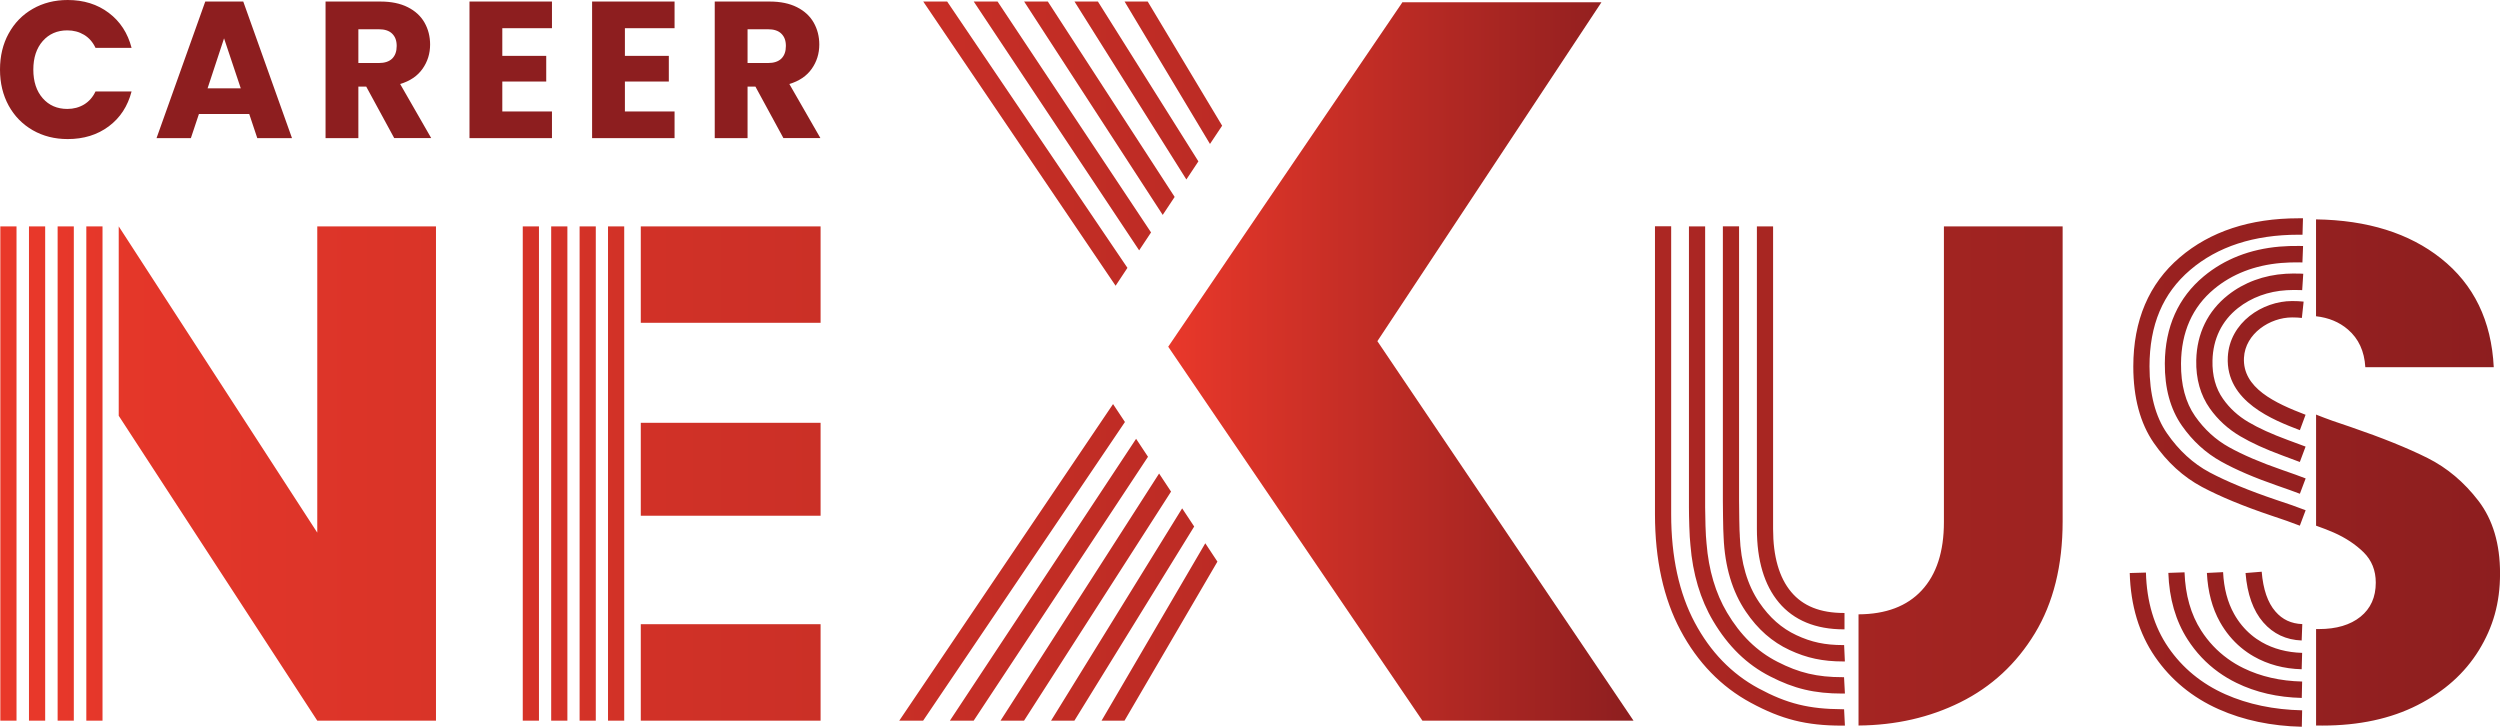 <svg width="258" height="75" viewBox="0 0 258 75" fill="none" xmlns="http://www.w3.org/2000/svg">
<path d="M0.893 3.463C1.485 2.373 2.317 1.521 3.377 0.915C4.437 0.305 5.646 0 6.988 0C8.636 0 10.05 0.441 11.225 1.327C12.399 2.209 13.183 3.415 13.579 4.941H9.858C9.581 4.35 9.19 3.904 8.679 3.594C8.172 3.289 7.594 3.134 6.945 3.134C5.904 3.134 5.058 3.502 4.409 4.238C3.764 4.974 3.439 5.958 3.439 7.188C3.439 8.418 3.764 9.402 4.409 10.138C5.053 10.874 5.899 11.242 6.945 11.242C7.59 11.242 8.168 11.087 8.679 10.782C9.185 10.472 9.581 10.027 9.858 9.436H13.579C13.183 10.961 12.399 12.163 11.225 13.039C10.05 13.916 8.636 14.352 6.988 14.352C5.641 14.352 4.437 14.047 3.377 13.437C2.317 12.826 1.485 11.979 0.893 10.898C0.301 9.813 0 8.578 0 7.183C0 5.788 0.296 4.548 0.893 3.458V3.463ZM25.716 11.765H20.529L19.698 14.255H16.154L21.183 0.16H25.105L30.134 14.255H26.552L25.721 11.765H25.716ZM24.847 9.116L23.122 3.957L21.422 9.116H24.847ZM40.685 14.255L37.795 8.937H36.983V14.255H33.597V0.16H39.281C40.375 0.16 41.311 0.354 42.08 0.741C42.853 1.129 43.427 1.661 43.814 2.34C44.196 3.018 44.387 3.768 44.387 4.597C44.387 5.532 44.124 6.369 43.603 7.106C43.083 7.842 42.314 8.365 41.296 8.67L44.501 14.25H40.68L40.685 14.255ZM36.983 6.505H39.08C39.701 6.505 40.164 6.35 40.475 6.045C40.785 5.735 40.938 5.304 40.938 4.742C40.938 4.18 40.781 3.783 40.475 3.478C40.164 3.168 39.701 3.018 39.08 3.018H36.983V6.51V6.505ZM51.838 2.911V5.764H56.371V8.414H51.838V11.504H56.963V14.255H48.451V0.16H56.963V2.911H51.838ZM64.49 2.911V5.764H69.023V8.414H64.49V11.504H69.615V14.255H61.104V0.16H69.615V2.911H64.49ZM80.85 14.255L77.96 8.937H77.148V14.255H73.761V0.16H79.445C80.539 0.16 81.475 0.354 82.244 0.741C83.018 1.129 83.591 1.661 83.978 2.34C84.36 3.018 84.551 3.768 84.551 4.597C84.551 5.532 84.288 6.369 83.768 7.106C83.247 7.842 82.478 8.365 81.461 8.67L84.666 14.25H80.845L80.85 14.255ZM77.148 6.505H79.245C79.866 6.505 80.329 6.35 80.639 6.045C80.95 5.735 81.103 5.304 81.103 4.742C81.103 4.18 80.945 3.783 80.639 3.478C80.329 3.168 79.866 3.018 79.245 3.018H77.148V6.51V6.505Z" fill="#8D1E1F"/>
<path d="M44.993 23.361V74.37H32.742L12.252 42.906V23.361L32.742 54.966V23.361H44.993ZM84.685 64.416V74.37H66.129V64.416H84.685ZM84.685 43.632V53.223H66.129V43.632H84.685ZM84.685 23.361V33.315H66.129V23.361H84.685ZM212.864 23.361V53.809C212.864 58.362 211.908 62.213 209.998 65.361C208.087 68.509 205.517 70.883 202.293 72.481C199.146 74.041 195.65 74.84 191.8 74.874V63.399C194.632 63.385 196.805 62.561 198.319 60.929C199.848 59.282 200.612 56.933 200.612 53.881V23.361H212.864ZM239.076 42.809C240.108 43.22 241.283 43.642 242.601 44.068C245.849 45.182 248.486 46.248 250.52 47.265C252.55 48.282 254.303 49.764 255.784 51.697C257.265 53.639 258.005 56.134 258.005 59.185C258.005 62.237 257.279 64.731 255.822 67.105C254.361 69.478 252.249 71.367 249.479 72.772C246.709 74.177 243.437 74.879 239.664 74.879C239.449 74.879 239.229 74.879 239.019 74.874V64.92C239.114 64.92 239.21 64.92 239.305 64.92C241.12 64.92 242.553 64.494 243.604 63.646C244.655 62.799 245.18 61.627 245.18 60.125C245.18 58.866 244.76 57.824 243.929 57.001C243.088 56.177 242.061 55.499 240.848 54.962C240.328 54.734 239.721 54.497 239.019 54.25V42.78C239.019 42.78 239.057 42.794 239.076 42.804M242.31 34.008C241.417 33.237 240.318 32.782 239.014 32.637V22.64C244.325 22.717 248.624 24.064 251.91 26.669C255.301 29.358 257.117 33.097 257.355 37.892H244.101C244.005 36.245 243.408 34.952 242.31 34.008ZM118.444 0.16H116.056L124.869 14.856L126.125 12.972L118.444 0.16ZM113.305 0.16H110.888L122.433 18.522L123.674 16.653L113.305 0.16ZM108.137 0.16H105.691L119.992 22.179L121.224 20.324L108.137 0.16ZM102.95 0.16H100.49L117.561 25.836L118.788 23.986L102.95 0.16ZM97.748 0.16H95.279L115.13 29.488L116.352 27.643L97.748 0.16ZM124.386 56.066L113.682 74.37H116.051L125.638 57.96L124.386 56.066ZM121.998 52.462L108.471 74.37H110.879L123.24 54.337L121.998 52.462ZM119.619 48.868L103.256 74.37H105.682L120.852 50.733L119.619 48.868ZM117.246 45.284L98.03 74.37H100.485L118.473 47.139L117.246 45.284ZM114.867 41.7L92.805 74.37H95.269L116.094 43.55L114.867 41.7ZM1.705 23.361H0.034V74.37H1.705V23.361ZM4.662 23.361H2.99V74.37H4.662V23.361ZM7.618 23.361H5.947V74.37H7.618V23.361ZM10.58 23.361H8.908V74.37H10.58V23.361ZM55.621 23.361H53.949V74.37H55.621V23.361ZM58.554 23.361H56.882V74.37H58.554V23.361ZM61.486 23.361H59.815V74.37H61.486V23.361ZM64.419 23.361H62.747V74.37H64.419V23.361ZM190.396 74.889L190.31 73.193C190.247 73.193 190.185 73.193 190.123 73.193C186.699 73.174 184.43 72.631 181.464 71.028C178.708 69.541 176.501 67.26 174.901 64.252C173.287 61.229 172.465 57.466 172.465 53.068V23.352H170.793V53.068C170.793 57.747 171.682 61.782 173.43 65.056C175.188 68.364 177.624 70.873 180.676 72.52C183.861 74.244 186.412 74.884 190.085 74.884C190.19 74.884 190.29 74.884 190.396 74.879V74.889ZM190.396 71.576L190.305 69.885C190.262 69.885 190.195 69.885 190.152 69.885C187.534 69.885 185.653 69.439 183.432 68.296C181.316 67.216 179.615 65.555 178.23 63.22C177.046 61.22 176.334 58.832 176.114 56.081C176.019 55.306 175.971 53.257 175.971 52.375V23.361H174.299V52.375C174.299 53.261 174.347 55.388 174.452 56.25C174.691 59.224 175.479 61.864 176.797 64.087C178.35 66.703 180.27 68.577 182.677 69.803C185.151 71.077 187.248 71.576 190.152 71.576C190.224 71.576 190.324 71.576 190.4 71.576H190.396ZM190.391 68.267L190.314 66.572H190.214C188.342 66.572 186.942 66.276 185.39 65.55C183.871 64.843 182.615 63.733 181.55 62.164C180.327 60.362 179.653 58.071 179.548 55.349V55.276C179.505 54.957 179.472 52.409 179.472 51.668V23.356H177.8V51.668C177.8 51.697 177.819 54.802 177.877 55.441C178.001 58.473 178.77 61.055 180.169 63.118C181.406 64.949 182.887 66.247 184.688 67.085C186.455 67.909 188.108 68.262 190.214 68.262C190.252 68.262 190.348 68.262 190.386 68.262L190.391 68.267ZM190.353 63.259H190.286C187.854 63.259 186.073 62.547 184.85 61.089C183.608 59.607 182.983 57.422 182.983 54.589V23.361H181.311V54.584C181.311 57.829 182.075 60.382 183.58 62.179C185.118 64.014 187.377 64.949 190.286 64.949H190.353V63.254V63.259ZM237.581 73.305C234.658 73.242 231.988 72.685 229.652 71.648C227.207 70.563 225.225 68.931 223.768 66.809C222.316 64.697 221.537 62.096 221.461 59.088L219.789 59.137C219.88 62.484 220.754 65.39 222.397 67.778C224.035 70.161 226.252 71.987 228.984 73.198C231.52 74.327 234.405 74.932 237.548 75L237.581 73.305ZM237.586 70.335C235.336 70.282 233.297 69.817 231.525 68.95C230.956 68.674 230.412 68.35 229.906 67.981C228.817 67.197 227.895 66.218 227.159 65.07C226.099 63.423 225.526 61.404 225.444 59.064L223.773 59.122C223.863 61.772 224.532 64.082 225.76 65.991C226.61 67.318 227.68 68.456 228.941 69.362C229.523 69.783 230.154 70.156 230.799 70.471C232.786 71.445 235.054 71.968 237.543 72.026L237.581 70.331L237.586 70.335ZM237.586 67.376C236.024 67.332 234.62 66.96 233.416 66.272C233.039 66.058 232.676 65.807 232.337 65.521C231.635 64.935 231.033 64.208 230.56 63.361C229.886 62.164 229.504 60.711 229.423 59.045L227.751 59.127C227.847 61.065 228.301 62.77 229.103 64.198C229.681 65.225 230.412 66.112 231.272 66.829C231.687 67.173 232.127 67.483 232.59 67.744C234.037 68.572 235.699 69.018 237.533 69.067L237.581 67.371L237.586 67.376ZM237.596 64.407C236.454 64.363 235.546 63.942 234.825 63.109C234.028 62.198 233.555 60.813 233.407 59.001L231.74 59.137C231.916 61.321 232.528 63.036 233.569 64.228C234.596 65.409 235.929 66.039 237.533 66.097L237.596 64.402V64.407ZM237.939 52.656C237.089 52.327 236.077 51.968 234.93 51.595C232.117 50.646 229.796 49.687 228.028 48.747C226.338 47.846 224.857 46.49 223.639 44.727C222.435 42.993 221.829 40.668 221.829 37.82C221.829 33.528 223.2 30.273 226.027 27.861C228.855 25.444 232.619 24.223 237.199 24.223C237.347 24.223 237.481 24.223 237.619 24.223L237.667 22.528C237.51 22.528 237.357 22.528 237.199 22.528C232.208 22.528 228.086 23.884 224.948 26.568C221.767 29.28 220.157 33.068 220.157 37.825C220.157 41.031 220.869 43.681 222.268 45.705C223.644 47.696 225.32 49.227 227.25 50.254C229.098 51.237 231.501 52.235 234.41 53.213C235.537 53.581 236.521 53.93 237.342 54.25L237.939 52.666V52.656ZM237.939 49.372C237.309 49.13 236.564 48.858 235.523 48.5C233.321 47.74 231.472 46.95 230.03 46.146C228.659 45.386 227.484 44.31 226.533 42.949C225.55 41.54 225.062 39.714 225.081 37.51C225.105 34.269 226.256 31.683 228.497 29.823C230.359 28.278 232.69 27.372 235.413 27.139C236.024 27.091 236.655 27.067 237.28 27.076C237.39 27.076 237.5 27.076 237.61 27.086L237.677 25.391C237.553 25.391 237.428 25.386 237.304 25.381C236.621 25.371 235.933 25.396 235.269 25.449C232.203 25.71 229.566 26.742 227.436 28.51C224.795 30.704 223.438 33.727 223.41 37.495C223.391 40.062 223.983 42.227 225.172 43.928C226.271 45.502 227.637 46.752 229.227 47.633C230.756 48.486 232.695 49.314 234.988 50.108C236.01 50.462 236.741 50.723 237.347 50.956L237.944 49.372H237.939ZM237.935 46.088C237.39 45.88 236.779 45.652 236.12 45.415C234.438 44.795 233.101 44.189 232.031 43.555C230.975 42.935 230.101 42.135 229.423 41.172C228.659 40.096 228.291 38.764 228.329 37.205C228.377 34.986 229.285 33.116 230.956 31.794C232.342 30.699 234.08 30.06 235.986 29.949C236.444 29.924 236.903 29.92 237.352 29.934C237.428 29.934 237.51 29.939 237.586 29.944L237.696 28.253C237.605 28.248 237.51 28.244 237.414 28.239C236.913 28.22 236.401 28.224 235.89 28.253C233.641 28.389 231.577 29.149 229.925 30.457C227.842 32.104 226.715 34.424 226.653 37.166C226.61 39.098 227.083 40.779 228.062 42.16C228.879 43.312 229.929 44.276 231.19 45.017C232.346 45.7 233.774 46.354 235.551 47.008C236.206 47.246 236.803 47.468 237.342 47.677L237.935 46.093V46.088ZM237.935 42.804C234.773 41.593 231.415 40.043 231.577 36.919C231.706 34.429 234.252 32.758 236.545 32.758C236.908 32.758 237.242 32.773 237.553 32.811L237.734 31.126C237.361 31.087 236.975 31.068 236.545 31.068C233.497 31.068 230.097 33.271 229.91 36.832C229.667 41.457 234.663 43.366 237.347 44.393L237.935 42.804Z" fill="url(#paint0_linear_507_333)"/>
<path d="M168.577 74.37H146.792L146.763 74.327L120.56 35.781L144.662 0.334L144.719 0.237H165.267L142.145 35.209L168.577 74.37Z" fill="url(#paint1_linear_507_333)"/>
<defs>
<linearGradient id="paint0_linear_507_333" x1="0.034" y1="37.578" x2="258" y2="37.578" gradientUnits="userSpaceOnUse">
<stop stop-color="#E9382A"/>
<stop offset="1" stop-color="#8D1E1F"/>
</linearGradient>
<linearGradient id="paint1_linear_507_333" x1="120.56" y1="37.301" x2="168.577" y2="37.301" gradientUnits="userSpaceOnUse">
<stop stop-color="#E9382A"/>
<stop offset="1" stop-color="#8D1E1F"/>
</linearGradient>
</defs>
</svg>
